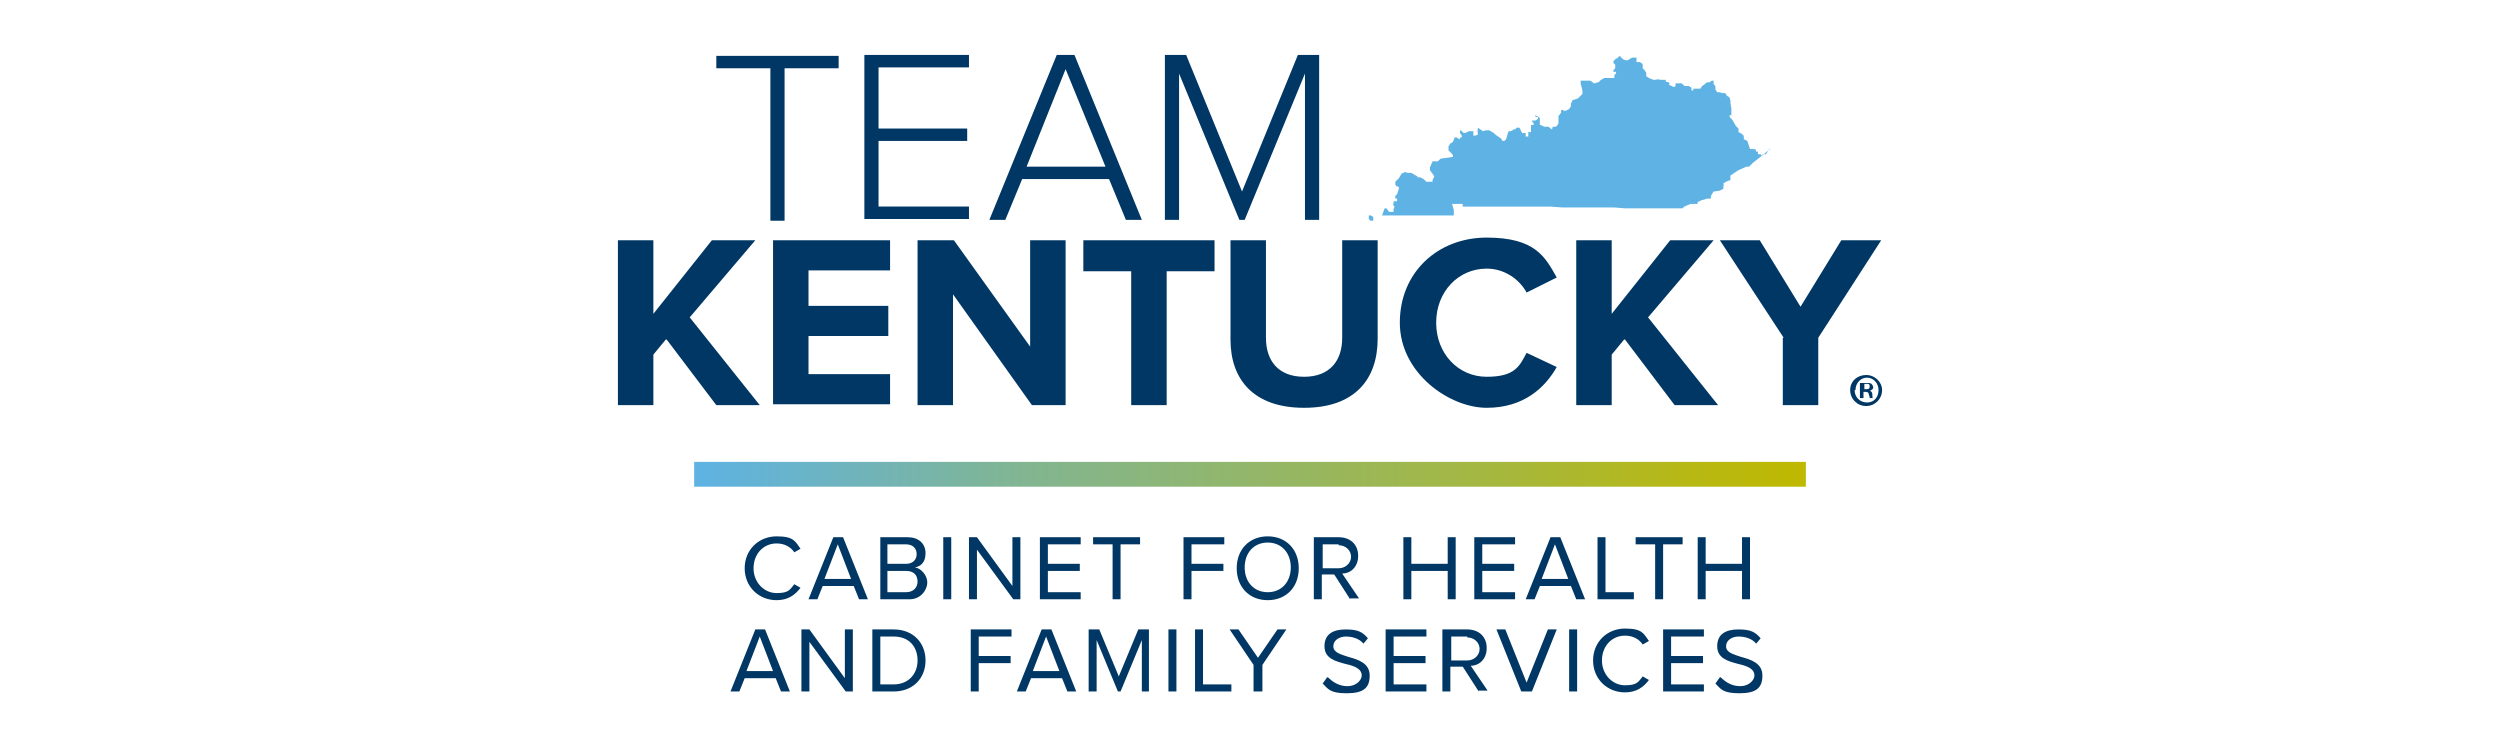 <svg xmlns="http://www.w3.org/2000/svg" xmlns:xlink="http://www.w3.org/1999/xlink" id="Layer_1" viewBox="0 0 282 85"><defs><style>      .st0 {        fill: #5eb3e4;      }      .st1 {        fill: #003764;      }      .st2 {        fill: url(#linear-gradient);      }    </style><linearGradient id="linear-gradient" x1="78.3" y1="29.8" x2="203.7" y2="29.8" gradientTransform="translate(0 83.3) scale(1 -1)" gradientUnits="userSpaceOnUse"><stop offset="0" stop-color="#5eb3e4"></stop><stop offset=".3" stop-color="#82b590"></stop><stop offset=".7" stop-color="#a3b743"></stop><stop offset=".9" stop-color="#b7b813"></stop><stop offset="1" stop-color="#bfb800"></stop></linearGradient></defs><g id="Layer_11" data-name="Layer_1"><path class="st1" d="M84,64.1c0-2.1,1.6-3.6,3.6-3.6s2.1.6,2.7,1.4l-.7.4c-.4-.6-1.1-1-2-1-1.5,0-2.6,1.2-2.6,2.8s1.2,2.8,2.6,2.8,1.5-.4,2-1l.7.4c-.6.8-1.4,1.4-2.7,1.4-2,0-3.6-1.5-3.6-3.6ZM96.9,67.6l-.6-1.5h-3.5l-.6,1.5h-1l2.8-7h1.1l2.8,7h-1ZM94.5,61.4l-1.5,3.9h3l-1.5-3.9ZM99.3,67.6v-7h3.1c1.2,0,2,.7,2,1.8s-.6,1.5-1.2,1.6c.7.1,1.4.9,1.4,1.7s-.7,1.9-2,1.9h-3.2ZM100.1,63.6h2.1c.8,0,1.2-.5,1.2-1.1s-.4-1.1-1.2-1.1h-2.1v2.2h0ZM100.1,66.8h2.1c.8,0,1.3-.5,1.3-1.2s-.4-1.2-1.3-1.2h-2.1v2.4h0ZM106.4,67.6v-7h.9v7h-.9ZM114.3,67.6l-4.1-5.6v5.6h-.9v-7h.9l4,5.5v-5.5h.9v7h-.9ZM117.3,67.6v-7h4.6v.8h-3.7v2.2h3.6v.8h-3.6v2.4h3.7v.8h-4.6ZM125.5,67.6v-6.2h-2.2v-.8h5.3v.8h-2.2v6.2h-.9ZM133.5,67.6v-7h4.6v.8h-3.7v2.2h3.6v.8h-3.6v3.2h-.9ZM143,60.5c2.1,0,3.5,1.5,3.5,3.6s-1.4,3.6-3.5,3.6-3.5-1.5-3.5-3.6,1.4-3.6,3.5-3.6ZM143,61.2c-1.6,0-2.6,1.2-2.6,2.8s1,2.8,2.6,2.8,2.6-1.2,2.6-2.8c0-1.6-1-2.8-2.6-2.8ZM152.3,67.6l-1.8-2.8h-1.4v2.8h-.9v-7h2.8c1.3,0,2.2.8,2.2,2.1s-.9,2-1.8,2l1.9,2.8h-1,0ZM151,61.4h-1.8v2.7h1.8c.8,0,1.4-.6,1.4-1.3s-.6-1.3-1.4-1.3ZM163.3,67.6v-3.2h-4.1v3.2h-.9v-7h.9v3h4.1v-3h.9v7h-.9ZM166.3,67.6v-7h4.6v.8h-3.7v2.2h3.6v.8h-3.6v2.4h3.7v.8h-4.6,0ZM177.8,67.6l-.6-1.5h-3.5l-.6,1.5h-1l2.8-7h1.1l2.8,7h-1,0ZM175.4,61.4l-1.5,3.9h3l-1.5-3.9ZM180.2,67.6v-7h.9v6.2h3.2v.8h-4.1ZM186.7,67.6v-6.2h-2.2v-.8h5.3v.8h-2.2v6.2h-.9ZM196.5,67.6v-3.2h-4.1v3.2h-.9v-7h.9v3h4.1v-3h.9v7h-.9ZM88.1,78l-.6-1.5h-3.5l-.6,1.5h-1l2.8-7h1.1l2.8,7h-1ZM85.7,71.8l-1.5,3.9h3l-1.5-3.9ZM95.4,78l-4.1-5.6v5.6h-.9v-7h.9l4,5.5v-5.5h.9v7h-.9ZM98.4,78v-7h2.4c2.2,0,3.6,1.5,3.6,3.5s-1.4,3.5-3.6,3.5h-2.4ZM99.3,77.2h1.5c1.7,0,2.7-1.2,2.7-2.7s-.9-2.7-2.7-2.7h-1.5v5.4ZM109.5,78v-7h4.6v.8h-3.7v2.2h3.6v.8h-3.6v3.2h-.9ZM120.4,78l-.6-1.5h-3.5l-.6,1.5h-1l2.8-7h1.1l2.8,7h-1ZM118,71.8l-1.5,3.9h3l-1.5-3.9ZM128.8,78v-5.8l-2.4,5.8h-.3l-2.4-5.8v5.8h-.9v-7h1.2l2.2,5.3,2.2-5.3h1.2v7h-.9ZM131.8,78v-7h.9v7h-.9ZM134.8,78v-7h.9v6.2h3.2v.8h-4.1ZM141.4,78v-3l-2.7-4h1l2.2,3.2,2.2-3.2h1l-2.7,4v3h-.9ZM149.8,76.4c.5.5,1.2,1,2.2,1s1.6-.7,1.6-1.2c0-.8-.9-1.1-1.8-1.3-1.1-.3-2.4-.6-2.4-2s1-1.9,2.4-1.9,1.9.3,2.5,1l-.5.6c-.5-.6-1.3-.8-2-.8s-1.4.4-1.4,1.1.8.9,1.7,1.2c1.1.3,2.4.7,2.4,2.1s-.7,2-2.6,2-2.1-.5-2.7-1.1l.5-.7h0ZM156.3,78v-7h4.6v.8h-3.7v2.2h3.6v.8h-3.6v2.4h3.7v.8h-4.6ZM166.8,78l-1.8-2.8h-1.4v2.8h-.9v-7h2.8c1.3,0,2.2.8,2.2,2.1s-.9,2-1.8,2l1.9,2.8h-1,0ZM165.5,71.8h-1.8v2.7h1.8c.8,0,1.4-.6,1.4-1.3s-.6-1.3-1.4-1.3ZM171.6,78l-2.8-7h1l2.4,6,2.4-6h1l-2.8,7h-1.1ZM177,78v-7h.9v7h-.9ZM179.7,74.5c0-2.1,1.6-3.6,3.6-3.6s2.1.6,2.7,1.4l-.7.4c-.4-.6-1.1-1-2-1-1.5,0-2.6,1.2-2.6,2.8s1.2,2.8,2.6,2.8,1.5-.4,2-1l.7.4c-.6.8-1.4,1.4-2.7,1.4-2,0-3.6-1.5-3.6-3.6ZM187.6,78v-7h4.6v.8h-3.7v2.2h3.6v.8h-3.6v2.4h3.7v.8h-4.6ZM194.1,76.4c.5.5,1.2,1,2.2,1s1.6-.7,1.6-1.2c0-.8-.9-1.1-1.8-1.3-1.1-.3-2.4-.6-2.4-2s1-1.9,2.4-1.9,1.9.3,2.5,1l-.5.6c-.5-.6-1.3-.8-2-.8s-1.4.4-1.4,1.1.8.9,1.7,1.2c1.1.3,2.4.7,2.4,2.1s-.7,2-2.6,2-2.1-.5-2.7-1.1l.5-.7h0ZM86.9,7.7h-6.1v-1.4h13.8v1.4h-6.1v17.2h-1.6V7.7ZM97.5,6.2h11.8v1.4h-10.2v6.9h10v1.4h-10v7.4h10.2v1.4h-11.8V6.2h0ZM125.2,20.2h-9.9l-1.9,4.6h-1.8l7.6-18.6h2l7.6,18.6h-1.8l-1.9-4.6ZM115.8,18.8h8.9l-4.5-11-4.4,11ZM147.2,8.3l-6.8,16.5h-.6l-6.8-16.5v16.5h-1.6V6.2h2.4l6.3,15.4,6.3-15.4h2.4v18.6h-1.6V8.3ZM75.1,38.3l-1.4,1.7v5.7h-4v-18.6h4v8.3l6.6-8.3h4.9l-7.4,8.7,7.9,9.9h-4.9l-5.6-7.4ZM87.2,27.1h13.2v3.4h-9.2v4h9v3.4h-9v4.3h9.2v3.4h-13.2s0-18.6,0-18.6ZM107.5,33.2v12.5h-4v-18.6h4.1l8.6,12v-12h4v18.6h-3.8l-8.9-12.5h0ZM127.6,30.6h-5.4v-3.5h14.8v3.5h-5.4v15.1h-4s0-15.1,0-15.1ZM138.8,27.1h4v11c0,2.6,1.4,4.4,4.3,4.4s4.3-1.8,4.3-4.4v-11h4v11.1c0,4.6-2.6,7.8-8.3,7.8s-8.3-3.2-8.3-7.7v-11.2h0ZM157.9,36.4c0-5.7,4.3-9.6,9.8-9.6s6.6,2.2,7.9,4.5l-3.4,1.7c-.8-1.5-2.5-2.7-4.5-2.7-3.2,0-5.7,2.6-5.7,6.1s2.5,6.1,5.7,6.1,3.7-1.2,4.5-2.7l3.4,1.6c-1.3,2.3-3.7,4.6-7.9,4.6s-9.8-3.9-9.8-9.6h0ZM183.2,38.3l-1.4,1.7v5.7h-4v-18.6h4v8.3l6.6-8.3h4.9l-7.4,8.7,7.9,9.9h-4.9l-5.6-7.4h0ZM201.2,38.1l-7.2-11h4.5l4.6,7.5,4.6-7.5h4.5l-7.1,11v7.6h-4v-7.6Z"></path><path class="st0" d="M199.2,17.4h-.3c0,0-.1,0-.1,0v.2s-.2-.2-.2-.2h-.3s0-.1,0-.1h0s0-.2,0-.2h-.2s-.1-.3-.1-.3h-.1c0,.1-.2,0-.2,0h-.3c0,0-.2-.6-.2-.6h0c0,0-.1-.3-.1-.3l-.4-.2v-.4c-.1,0-.2-.2-.2-.2l-.4-.2h0c0-.1,0-.2,0-.2v-.2s-.3-.3-.3-.3l-.4-.7-.3-.3v-.2h.2s0-.2,0-.2v-.3c0,0,0,0,0,0h0c0,0,0-.3,0-.3h0c0,0-.1-.5-.1-.5v-.3c0,0-.1-.4-.1-.4l-.3-.2-.2-.3h-.3c0,0-.4-.1-.4-.1h-.2c0,0-.2-.3-.2-.3v-.4s-.2-.2-.2-.2v-.2s0-.2,0-.2h-.2s-.3.2-.3.2h-.3s-.2.2-.2.2l-.3.2-.2.3h-.2c0,0-.4,0-.4,0h-.2c0,0,0,.2,0,.2h-.2c0,0,0-.3,0-.3l-.3-.2h-.5c0,0-.3-.3-.3-.3h-.2s-.5,0-.5,0h0c0,.1,0,.3,0,.3h0c0,0-.1.1-.1.1h-.2c0-.1-.4-.2-.4-.2v-.3c-.1,0-.4-.1-.4-.1v-.2c-.1,0-.4,0-.4,0h-.3c0-.1-.5,0-.5,0h-.2s-.5-.2-.5-.2l-.3-.2v-.4c0,0-.2-.3-.2-.3l-.2-.2v-.5c-.1,0-.3-.2-.3-.2h-.4c0,0,0-.3,0-.3v-.2c-.1,0-.4,0-.4,0h-.1c0,0-.5.3-.5.3h-.2s-.3-.1-.3-.1l-.4-.4-.3.3h-.1s0,0,0,0l-.3.3h0c0,0,0,.2,0,.2l.2.2v.2c0,0,0,.2,0,.2l-.2.2h0c0,.1,0,.2,0,.2h.3s0,.1,0,.1h0c0,.1-.2.3-.2.3v.3s-.9,0-.9,0h-.3c0,.1-.3.2-.3.2l-.3.3h-.2c0,.1-.3.1-.3.1l-.4-.3h-.4c0,0-.5,0-.5,0h-.2c0,0,0,.3,0,.3l.2.8v.2s0,.2,0,.2l-.2.2-.3.3-.6.2-.2.4v.3c0,0-.2.3-.2.3l-.4.2h-.2c0,0-.1-.1-.1-.1h-.2c0,0,0,.3,0,.3l-.3.4v.8s-.1.2-.1.2l-.2.2h-.3c0,0-.1.1-.1.1v.2c-.1,0-.4-.3-.4-.3h-.5c0,0-.4-.2-.4-.2h-.1c0-.1,0-.3,0-.3v-.5s-.3-.2-.3-.2h-.1c0-.1-.1-.1-.1-.1v.2h.3c0,0,0,.2,0,.2h0c0,0-.3.2-.3.2h0c0,0-.3,0-.3,0h-.1c0,.1.2.3.2.3h0c0,0,0,.2,0,.2h-.3c0,0,0,0,0,0v.2c0,0,0,.2,0,.2v.3c0,0,0,.1,0,.1h0s-.2,0-.2,0h-.1s0,.5,0,.5h-.2c0,0-.1,0-.1,0h0c0,0,0-.4,0-.4h0c0,0-.1,0-.1,0h-.2c0,.1-.1,0-.1,0l-.3-.6h-.1c0,0-.2,0-.2,0l-.2.2h-.2c0,.1-.3.2-.3.2h-.2s-.1.2-.1.2l-.2.7-.2.2h-.2s-.2-.3-.2-.3h0c0,0-.3-.2-.3-.2l-.3-.2-.2-.2-.5-.3h-.4s-.3.1-.3.1l-.6-.4v.3c-.1,0,0,.2,0,.2v.3c0,0-.3.1-.3.1h-.2c0,0,0-.5,0-.5h-.3s-.2,0-.2,0l-.4.2h-.2c0,0-.3-.3-.3-.3h-.1s0,.1,0,.1v.2l.2.3v.2c0,0-.2,0-.2,0v.2c-.1,0-.4-.2-.4-.2h-.2s-.2.5-.2.5l-.3.2-.2.3v.5c.1,0,.5.5.5.5v.2c0,0-1.4.2-1.4.2l-.3.3h-.3c0,0-.3,0-.3,0l-.3.7v.3c0,0,.3.4.3.4l.2.3-.2.4v.2c-.1,0-.2,0-.2,0h-.2s-.3,0-.3,0l-.3-.3-.4-.2h-.3s0-.1,0-.1l-.7-.4h-.4c0,0-.3-.1-.3-.1l-.4.2-.3.5-.2.2-.2.2v.3s.1.2.1.2h.1c0,0,.2.1.2.1v.2l-.2.6-.2.2h0c0,0,0,.3,0,.3h.2v.3h-.2c0,0-.2,0-.2,0v.3c-.1,0-.1,0-.1,0l.2.3h0c0,.1-.1.3-.1.3v.3c0,0-.3,0-.3,0h-.2s-.3-.4-.3-.4h-.1s-.1,0-.1,0h0c0,0-.3.8-.3.8h0c0,0,.4,0,.4,0h3.1s4.6,0,4.6,0v-.3s0-.3,0-.3l-.2-.7h1.2c0,0,0,.3,0,.3h3s1.4,0,1.4,0h.3s1.8,0,1.8,0h1.5s.6,0,.6,0h1.3s1.3.1,1.3.1h1.2s2.1,0,2.1,0h.8s.2,0,.2,0h1.6s1.2.1,1.2.1h3.1c0,0,0,0,0,0h1.5s.4,0,.4,0h1.4c0,0,.1,0,.1,0l.2-.2.7-.3h.8c0,0,0-.2,0-.2l.4-.2.7-.2h.4s0-.1,0-.1v-.2s.3-.5.3-.5h.1c0,0,.6-.1.6-.1l.4-.2v-.3c.1,0,0-.3,0-.3l.3-.2.5-.2v-.2s0,0,0,0h0c0-.1,0-.3,0-.3l.9-.6h0s.9-.4.9-.4h.3c0,0,.4-.4.4-.4l2-1.6h-.1ZM154.8,24.4h0c0,0-.2-.1-.2-.1h-.2s0,.2,0,.2v.2l.2.2h.3,0s0-.2,0-.2v-.2Z"></path><path class="st2" d="M78.3,52.1h125.4v2.8h-125.4v-2.8Z"></path><path class="st1" d="M212.3,44c0,1-.8,1.8-1.8,1.8s-1.8-.8-1.8-1.8.8-1.7,1.8-1.7c1,0,1.8.8,1.8,1.7ZM209.2,44c0,.8.6,1.4,1.4,1.4s1.3-.6,1.3-1.4-.6-1.4-1.3-1.4-1.3.6-1.3,1.4h0ZM210.2,44.9h-.4v-1.7c.2,0,.4,0,.7,0s.5,0,.6.1c0,0,.2.2.2.4s-.2.3-.4.4h0c.2,0,.3.2.3.4,0,.3,0,.4.1.4h-.4c0,0,0-.2-.1-.4,0-.2-.1-.3-.4-.3h-.2v.7h0ZM210.3,43.9h.2c.2,0,.4,0,.4-.3s-.1-.3-.4-.3-.2,0-.2,0v.5h0Z"></path></g></svg>